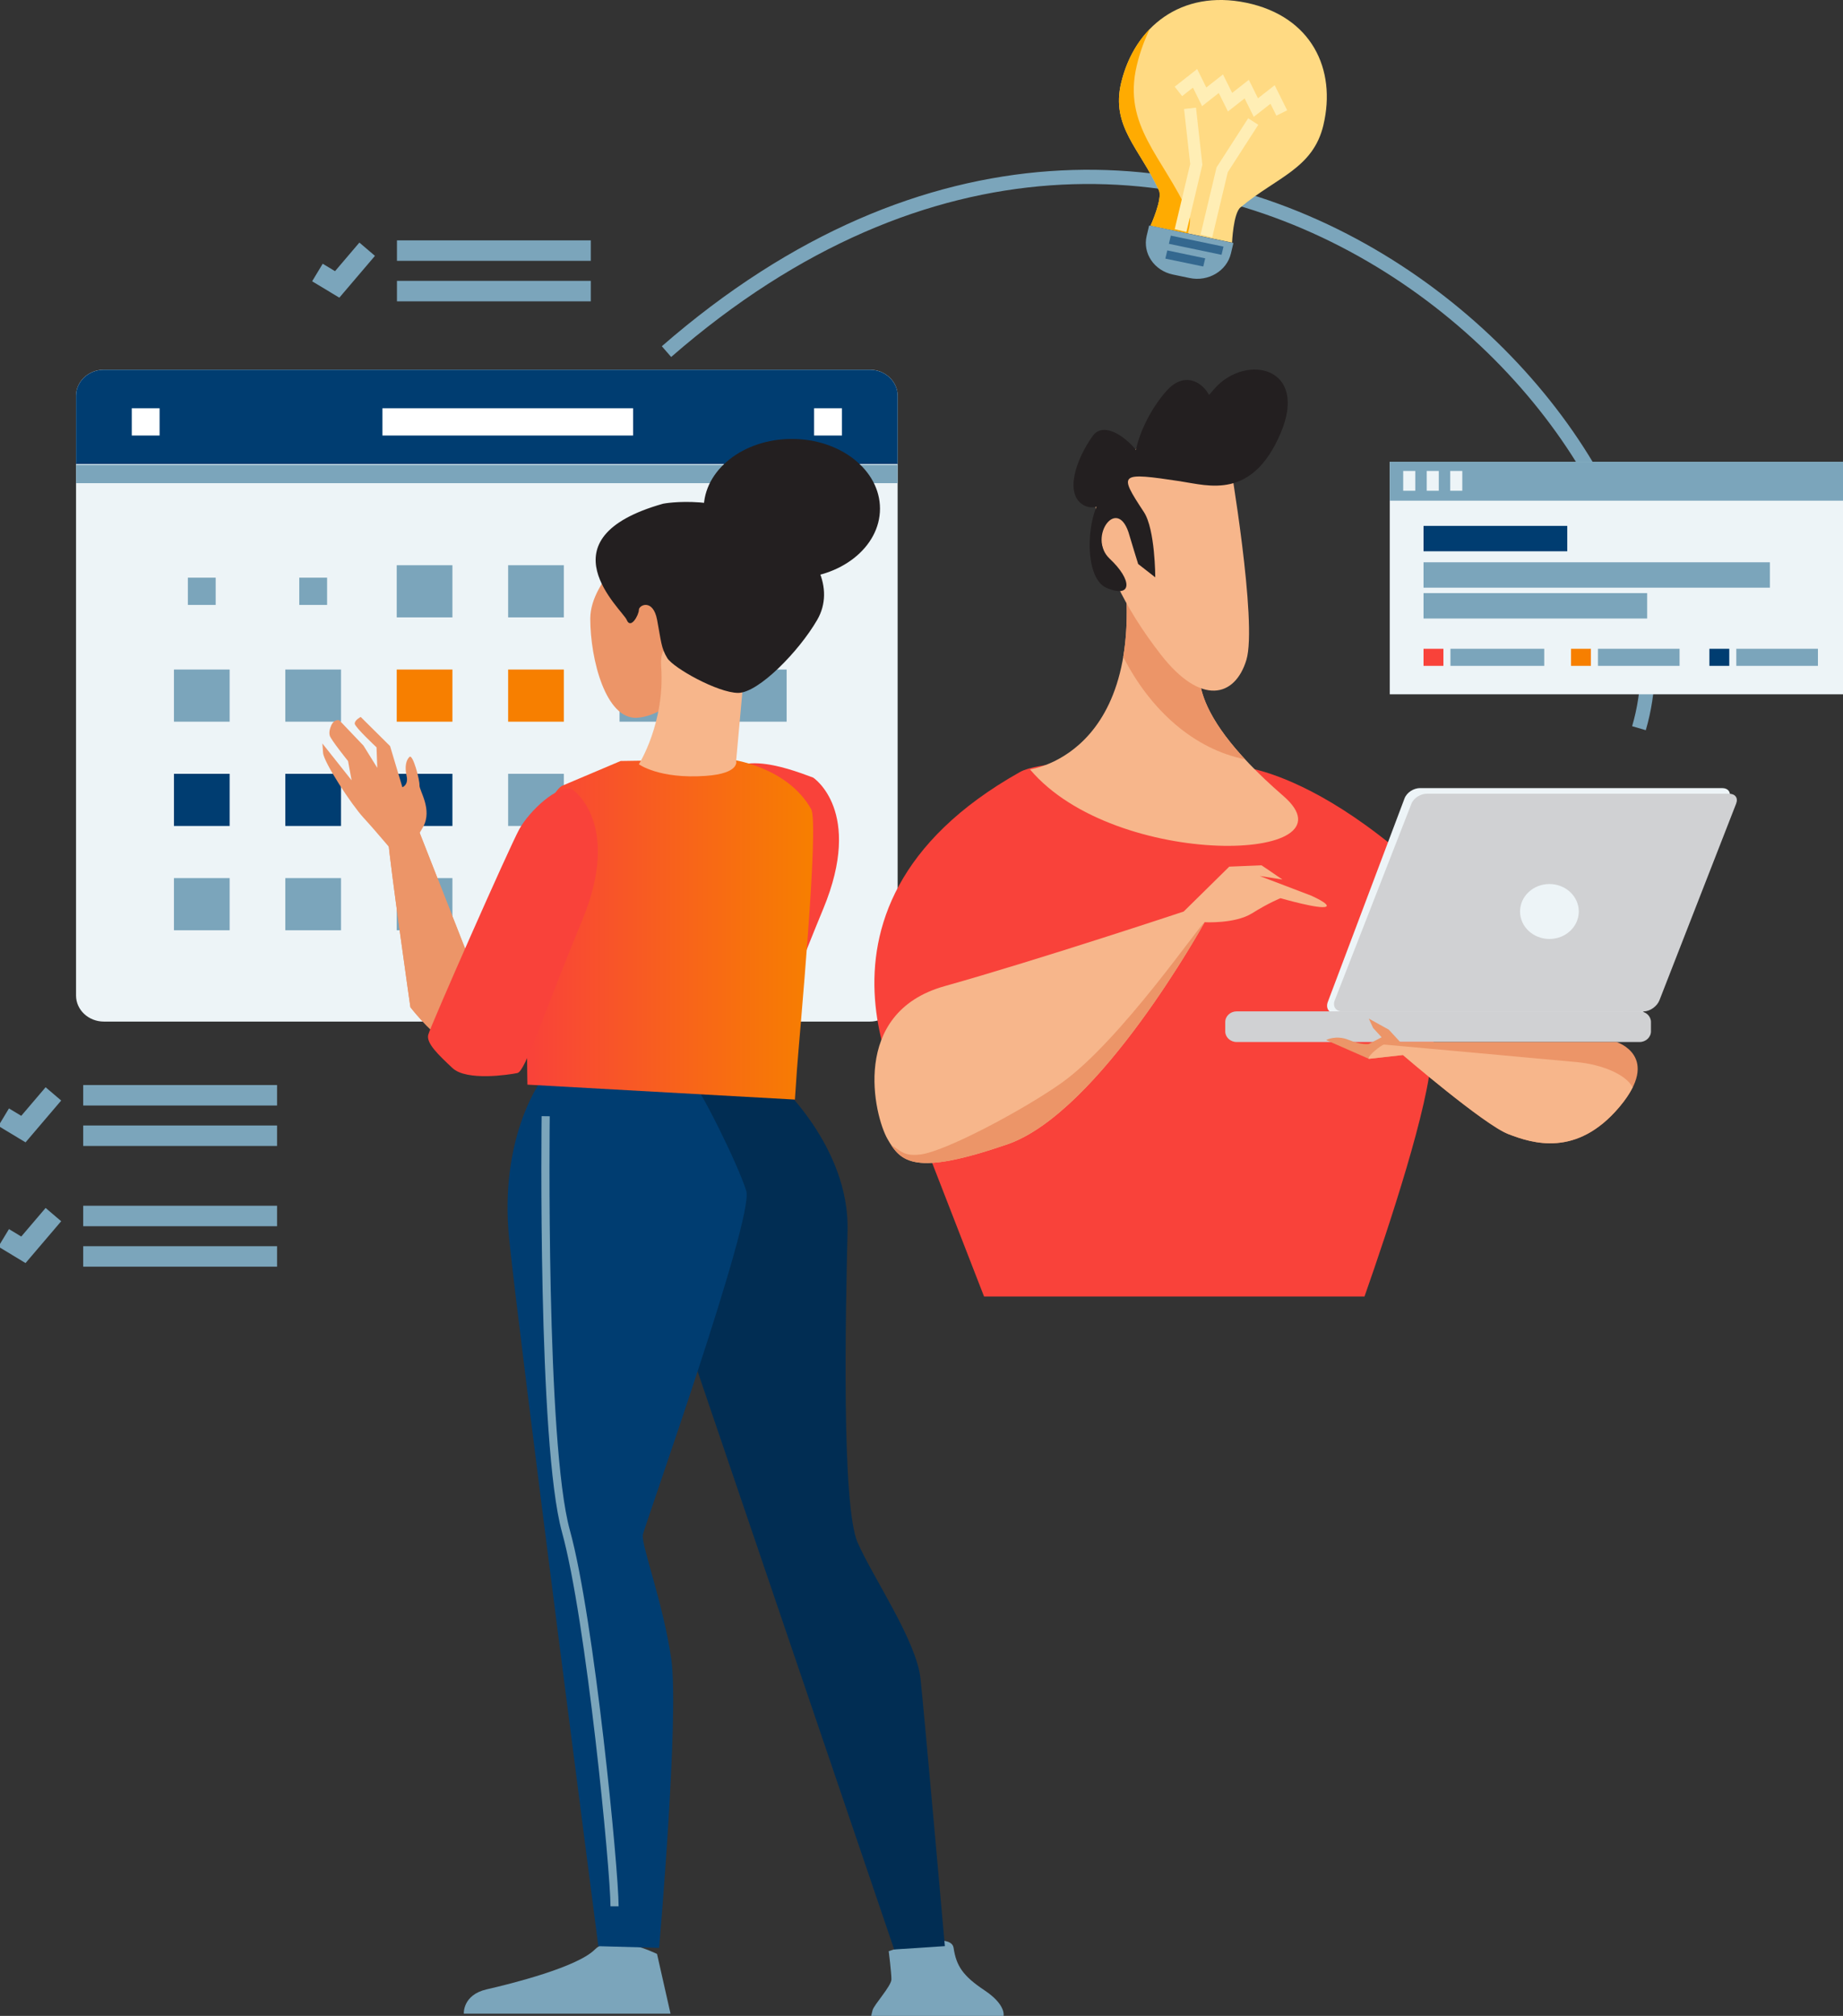 <svg width="408" height="446" viewBox="0 0 408 446" fill="none" xmlns="http://www.w3.org/2000/svg">
<rect x="0" y="0" width="408" height="446" fill="#333333" stroke="none"/>
<g clip-path="url(#clip0_295_13518)">
<path d="M198.719 220.253C198.719 223.438 195.958 226.018 192.558 226.018H23.002C19.595 226.018 16.834 223.438 16.834 220.253V87.568C16.834 84.383 19.595 81.796 23.002 81.796H192.558C195.958 81.796 198.719 84.383 198.719 87.568V220.246V220.253Z" fill="#EDF4F7"/>
<path d="M16.834 102.66V87.575C16.834 84.39 19.595 81.803 23.002 81.803H192.558C195.958 81.803 198.719 84.39 198.719 87.575V102.66" fill="#003D71"/>
<path d="M100.156 125.055H87.827V136.593H100.156V125.055Z" fill="#7BA5BB"/>
<path d="M124.819 125.055H112.491V136.593H124.819V125.055Z" fill="#7BA5BB"/>
<path d="M149.482 125.055H137.154V136.593H149.482V125.055Z" fill="#7BA5BB"/>
<path d="M174.146 125.055H161.818V136.593H174.146V125.055Z" fill="#7BA5BB"/>
<path d="M50.836 148.131H38.508V159.669H50.836V148.131Z" fill="#7BA5BB"/>
<path d="M75.492 148.131H63.164V159.669H75.492V148.131Z" fill="#7BA5BB"/>
<path d="M100.156 148.131H87.827V159.669H100.156V148.131Z" fill="#F77F00"/>
<path d="M124.819 148.131H112.491V159.669H124.819V148.131Z" fill="#F77F00"/>
<path d="M149.482 148.131H137.154V159.669H149.482V148.131Z" fill="#7BA5BB"/>
<path d="M174.146 148.131H161.818V159.669H174.146V148.131Z" fill="#7BA5BB"/>
<path d="M50.836 171.2H38.508V182.738H50.836V171.2Z" fill="#003D71"/>
<path d="M75.492 171.2H63.164V182.738H75.492V171.2Z" fill="#003D71"/>
<path d="M100.156 171.2H87.827V182.738H100.156V171.2Z" fill="#003D71"/>
<path d="M124.819 171.2H112.491V182.738H124.819V171.2Z" fill="#7BA5BB"/>
<path d="M149.482 171.2H137.154V182.738H149.482V171.2Z" fill="#003D71"/>
<path d="M174.146 171.2H161.818V182.738H174.146V171.2Z" fill="#7BA5BB"/>
<path d="M50.836 194.277H38.508V205.815H50.836V194.277Z" fill="#7BA5BB"/>
<path d="M75.492 194.277H63.164V205.815H75.492V194.277Z" fill="#7BA5BB"/>
<path d="M100.156 194.277H87.827V205.815H100.156V194.277Z" fill="#7BA5BB"/>
<path d="M41.588 130.821H47.748" stroke="#7BA5BB" stroke-width="6.03"/>
<path d="M66.251 130.821H72.412" stroke="#7BA5BB" stroke-width="6.03"/>
<path d="M164.898 200.042H171.066" stroke="#7BA5BB" stroke-width="6.03"/>
<path d="M140.235 200.042H146.402" stroke="#7BA5BB" stroke-width="6.03"/>
<path d="M115.578 200.042H121.739" stroke="#7BA5BB" stroke-width="6.03"/>
<path d="M84.657 93.341H140.151" stroke="white" stroke-width="6.03"/>
<path d="M29.169 93.341H35.33" stroke="white" stroke-width="6.03"/>
<path d="M180.223 93.341H186.391" stroke="white" stroke-width="6.03"/>
<path d="M198.719 102.848H16.834V106.896H198.719V102.848Z" fill="#7BA5BB"/>
<path d="M316.891 233.328C316.453 244.386 307.504 271.378 302.073 286.838H217.847L202.78 248.079C202.78 248.079 170.892 201.628 225.788 170.811C233.666 166.388 274.649 169.629 274.649 169.629C274.649 169.629 305 171.527 345.26 228.021C346.519 229.788 317.523 217.401 316.891 233.328Z" fill="#F9423A"/>
<path d="M293.952 221.665C293.444 223.014 294.16 224.189 295.558 224.189H362.386C363.777 224.189 365.32 223.014 365.828 221.665L382.808 176.646C383.316 175.297 382.599 174.358 381.202 174.358H314.373C312.983 174.358 311.439 175.297 310.932 176.646L293.952 221.665Z" fill="#EDF4F7"/>
<path d="M266.458 143.666C265.825 146.615 260.374 155.545 284.113 176.11C301.134 190.855 246.919 192.628 228.006 170.213C228.006 170.213 257.009 166.673 247.552 117.126C240.453 79.946 266.465 143.673 266.465 143.673L266.458 143.666Z" fill="#F7B68B"/>
<path d="M278.856 193.804L290.204 198.13C290.204 198.13 294.577 200.035 293.569 200.585C292.311 201.273 283.48 198.721 283.48 198.721C283.48 198.721 280.956 199.701 277.173 202.066C273.391 204.424 266.667 204.034 266.667 204.034C266.667 204.034 243.554 246.111 222.958 253.191C202.362 260.271 199.421 257.12 196.48 252.009C193.539 246.897 188.073 224.092 209.086 218.187C230.099 212.29 262.043 201.67 262.043 201.67L272.132 191.738L279.273 191.446C279.273 191.446 282.214 193.414 283.897 194.589" fill="#F7B68B"/>
<path d="M295.481 221.317C294.974 222.617 295.69 223.758 297.088 223.758H363.916C365.307 223.758 366.85 222.617 367.358 221.317L384.338 177.814C384.845 176.514 384.129 175.603 382.732 175.603H315.903C314.513 175.603 312.969 176.514 312.461 177.814L295.481 221.317Z" fill="#D0D1D3"/>
<path d="M271.242 228.181C271.242 229.482 272.369 230.539 273.766 230.539H362.963C364.354 230.539 365.487 229.482 365.487 228.181V226.116C365.487 224.815 364.361 223.758 362.963 223.758H273.766C272.375 223.758 271.242 224.815 271.242 226.116V228.181Z" fill="#D0D1D3"/>
<path d="M309.958 230.539H357.873C357.873 230.539 367.963 233.704 358.506 244.908C349.05 256.112 339.28 252.975 333.919 250.91C328.558 248.844 310.591 233.418 310.591 233.418L303.026 234.253L293.569 230.101C293.569 230.101 295.773 228.912 298.61 230.087C301.447 231.269 303.026 230.963 303.026 230.963L305.863 229.489L303.971 227.423L303.026 225.358L307.441 227.799L309.965 230.532L309.958 230.539Z" fill="#EC9568"/>
<path d="M248.658 145.321C249.868 138.158 249.805 128.957 247.545 117.126C240.446 79.946 266.458 143.673 266.458 143.673C265.916 146.198 261.834 153.125 275.63 168.001C264.435 165.748 254.763 157.284 248.658 145.328V145.321Z" fill="#EC9568"/>
<path d="M272.132 101.2C272.132 101.2 278.439 137.768 275.915 146.031C273.391 154.286 265.867 156.213 257.002 144.848C239.98 123.024 240.613 105.922 245.654 102.966C250.695 100.018 264.567 88.813 272.132 101.2Z" fill="#F7B68B"/>
<path d="M261.417 106.506C267.543 107.424 277.18 110.638 283.48 95.886C289.787 81.142 275.915 78.193 268.982 85.858C262.05 93.529 262.676 97.062 267.091 93.529C271.506 89.989 264.567 79.369 258.267 86.449C251.96 93.529 249.443 104.142 252.593 103.558C255.743 102.966 245.661 91.171 241.878 96.478C238.096 101.784 235.572 109.455 239.987 111.813C244.402 114.171 249.443 105.915 245.028 108.864C240.613 111.813 239.354 127.74 245.028 130.097C250.702 132.455 250.702 128.331 245.661 123.608C240.62 118.886 247.552 109.156 250.076 118.594C250.292 119.401 251.967 124.784 251.967 124.784L255.75 127.733C255.75 127.733 255.75 117.113 253.226 113.28C247.538 104.636 247.712 104.441 261.424 106.499L261.417 106.506Z" fill="#231F20"/>
<path d="M306.398 231.102C306.398 231.102 340.504 234.176 349.071 234.983C354.738 235.519 359.973 237.751 361.434 240.568C360.794 241.862 359.848 243.294 358.492 244.908C349.036 256.112 339.266 252.975 333.905 250.91C328.544 248.844 310.577 233.418 310.577 233.418L303.005 234.267C302.65 233.655 305.751 231.207 306.391 231.102H306.398Z" fill="#F7B68B"/>
<path d="M197.252 253.274C199.484 254.735 200.207 255.862 203.83 255.41C209.385 254.714 226.762 245.436 235.001 239.587C248.053 230.316 265.916 204.125 266.611 204.138C265.367 206.378 242.97 246.313 222.958 253.191C204.136 259.659 200.061 257.586 197.252 253.281V253.274Z" fill="#EC9568"/>
<path d="M343.007 207.741C346.598 207.741 349.509 205.02 349.509 201.663C349.509 198.305 346.598 195.584 343.007 195.584C339.417 195.584 336.506 198.305 336.506 201.663C336.506 205.02 339.417 207.741 343.007 207.741Z" fill="#EDF4F7"/>
<path d="M109.55 226.623L92.799 183.99C92.799 183.99 85.567 180.701 85.943 185.882C86.319 191.063 90.852 222.833 90.852 222.833C90.852 222.833 105.941 242.661 109.543 226.617L109.55 226.623Z" fill="#EC9568"/>
<path d="M88.481 190.187C88.481 190.187 83.259 183.935 80.505 180.951C77.745 177.96 71.668 168.634 71.522 166.561L71.369 164.489L77.835 172.633L77.05 168.377C77.05 168.377 73.212 163.62 72.989 162.722C72.766 161.825 73.177 160.893 73.177 160.893C73.83 158.911 75.131 159.37 75.131 159.37L80.464 164.962L83.523 169.886L83.356 165.344C83.356 165.344 78.586 160.893 78.531 160.114C78.475 159.335 79.852 158.619 79.852 158.619L86.353 165.066L89.079 174.17C89.079 174.17 90.477 173.711 90.011 171.652C89.545 169.594 89.913 168.147 90.657 167.459C91.401 166.77 92.931 172.55 92.862 173.725C92.785 174.9 95.789 179.045 93.689 182.919C91.589 186.793 88.495 190.194 88.495 190.194L88.481 190.187Z" fill="#EC9568"/>
<path d="M109.55 226.623L92.799 183.99C92.799 183.99 85.567 180.701 85.943 185.882C86.319 191.063 90.852 222.833 90.852 222.833C90.852 222.833 105.941 242.661 109.543 226.617L109.55 226.623Z" fill="#EC9568"/>
<path d="M154.259 150.204C154.259 150.204 147.932 158.369 141.027 158.8C134.123 159.231 130.674 145.906 130.674 136.878C130.674 127.851 142.759 119.255 143.906 116.674C145.053 114.094 157.138 122.69 157.138 130.431C157.138 138.172 154.259 148.055 154.259 150.204Z" fill="#EC9568"/>
<path d="M196.744 431.673C196.744 431.673 197.342 436.444 197.342 437.918C197.342 439.393 193.455 443.552 193.156 444.776L192.857 446H222.166C222.166 446 222.763 443.552 217.98 440.367C213.196 437.181 211.701 434.983 211.103 430.943C210.505 426.902 196.751 431.68 196.751 431.68L196.744 431.673Z" fill="#7BA5BB"/>
<path d="M145.45 432.285L148.439 445.506H102.68C102.68 445.506 102.381 441.347 107.763 440.123C113.144 438.899 127.802 435.227 131.689 431.311C135.576 427.396 145.443 432.292 145.443 432.292L145.45 432.285Z" fill="#7BA5BB"/>
<path d="M197.954 431.311L153.098 299.468L146.367 242.174V238.871L171.935 239.24C171.935 239.24 188.087 253.56 187.635 272.289C187.183 291.018 186.286 333.255 189.881 341.33C193.469 349.411 202.891 362.994 203.788 371.444C204.685 379.887 209.17 430.567 209.17 430.567L197.954 431.304V431.311Z" fill="#012D53"/>
<path d="M119.451 239.608C119.451 239.608 110.481 252.092 112.72 274.132C114.966 296.165 132.461 430.581 132.461 430.581L145.915 430.95C145.915 430.95 150.4 379.533 148.606 367.049C146.812 354.565 141.876 341.705 142.327 339.508C142.779 337.303 166.998 269.361 165.204 263.484C163.41 257.607 154.44 239.615 153.091 239.247C151.742 238.878 119.444 239.615 119.444 239.615L119.451 239.608Z" fill="#003D71"/>
<path d="M120.8 246.952C120.8 246.952 119.903 319.304 125.285 338.763C130.667 358.23 136.049 413.681 136.049 421.762" stroke="#7BA5BB" stroke-width="1.8" stroke-miterlimit="10"/>
<path d="M180.015 172.035C180.015 172.035 191.23 179.379 182.26 201.05C173.291 222.715 169.703 234.469 167.909 234.837C166.115 235.206 156.693 236.673 153.557 233.738C150.414 230.803 147.723 228.23 148.175 226.394C148.627 224.558 158.73 177.856 159.836 173.509C162.082 164.698 176.886 170.936 180.021 172.042L180.015 172.035Z" fill="#F9423A"/>
<path d="M124.388 173.871L137.398 168.363L161.623 167.994C161.623 167.994 174.181 169.462 179.569 179.011C181.419 182.293 176.879 230.059 176.427 236.666L175.975 243.273L116.76 239.97C116.76 239.97 115.411 179.741 124.388 173.864V173.871Z" fill="url(#paint0_linear_295_13518)"/>
<path d="M126.634 174.601C126.634 174.601 137.85 181.946 128.88 203.617C119.91 225.281 116.322 237.035 114.528 237.403C112.734 237.772 103.312 239.24 100.176 236.305C97.034 233.37 94.343 230.796 94.795 228.96C95.247 227.124 112.741 187.461 114.98 183.42C117.226 179.379 123.505 173.502 126.641 174.608L126.634 174.601Z" fill="#F9423A"/>
<path d="M164.759 148.528L162.965 168.356C162.965 168.356 163.883 171.117 156.234 171.659C145.915 172.397 141.431 169.086 141.431 169.086C141.431 169.086 147.264 159.906 146.367 147.422C145.47 134.938 164.759 148.521 164.759 148.521V148.528Z" fill="#F7B68B"/>
<path d="M146.819 111.437C146.819 111.437 159.926 108.864 172.839 116.946C180.466 121.717 184.951 130.167 180.911 137.142C176.872 144.118 167.902 153.299 163.417 153.299C158.932 153.299 149.065 147.79 147.716 145.586C146.367 143.381 146.367 141.914 145.47 137.142C144.573 132.371 141.431 133.839 141.431 134.938C141.431 136.037 139.637 139.347 138.74 137.142C137.843 134.938 119.451 119.15 146.812 111.437H146.819Z" fill="#231F20"/>
<path d="M175.3 127.962C186.076 127.962 194.811 121.056 194.811 112.536C194.811 104.017 186.076 97.11 175.3 97.11C164.525 97.11 155.789 104.017 155.789 112.536C155.789 121.056 164.525 127.962 175.3 127.962Z" fill="#231F20"/>
<path d="M18.419 242.321H61.335" stroke="#7BA5BB" stroke-width="4.53"/>
<path d="M18.419 251.271H61.335" stroke="#7BA5BB" stroke-width="4.53"/>
<path d="M11.821 242.015L5.18 249.804L0.814 247.168" stroke="#7BA5BB" stroke-width="4.53"/>
<path d="M18.419 269.027H61.335" stroke="#7BA5BB" stroke-width="4.53"/>
<path d="M18.419 277.978H61.335" stroke="#7BA5BB" stroke-width="4.53"/>
<path d="M11.821 268.721L5.18 276.51L0.814 273.868" stroke="#7BA5BB" stroke-width="4.53"/>
<path d="M87.876 55.444H130.792" stroke="#7BA5BB" stroke-width="4.53"/>
<path d="M87.876 64.402H130.792" stroke="#7BA5BB" stroke-width="4.53"/>
<path d="M81.284 55.138L74.644 62.927L70.27 60.291" stroke="#7BA5BB" stroke-width="4.53"/>
<path d="M362.831 161.109C381.779 96.512 262.759 -22.45 147.549 77.79" stroke="#7BA5BB" stroke-width="3.15" stroke-miterlimit="10"/>
<path d="M408 102.174H307.664V153.612H408V102.174Z" fill="#EDF4F7"/>
<path d="M408 102.174H307.664V110.77H408V102.174Z" fill="#7BA5BB"/>
<path d="M310.64 106.388H313.31" stroke="#EDF4F7" stroke-width="4.38"/>
<path d="M315.848 106.388H318.518" stroke="#EDF4F7" stroke-width="4.38"/>
<path d="M321.049 106.388H323.719" stroke="#EDF4F7" stroke-width="4.38"/>
<path d="M315.138 127.211H391.813" stroke="#7BA5BB" stroke-width="5.62" stroke-miterlimit="10"/>
<path d="M315.138 134.034H364.646" stroke="#7BA5BB" stroke-width="5.62" stroke-miterlimit="10"/>
<path d="M319.54 143.541H315.138V147.317H319.54V143.541Z" fill="#F9423A"/>
<path d="M341.86 143.541H321.097V147.317H341.86V143.541Z" fill="#7BA5BB"/>
<path d="M352.193 143.541H347.791V147.317H352.193V143.541Z" fill="#F77F00"/>
<path d="M371.822 143.541H353.75V147.317H371.822V143.541Z" fill="#7BA5BB"/>
<path d="M382.822 143.541H378.421V147.317H382.822V143.541Z" fill="#003D71"/>
<path d="M402.451 143.541H384.38V147.317H402.451V143.541Z" fill="#7BA5BB"/>
<path d="M315.138 119.157H346.957" stroke="#003D71" stroke-width="5.62" stroke-miterlimit="10"/>
<path d="M292.971 27.673C295.913 15.308 290.336 3.617 275.915 0.612C261.487 -2.392 251.14 5.974 248.199 18.347C245.904 27.993 252.336 32.855 256.571 42.132C257.412 43.968 254.714 49.929 254.714 49.929L272.751 53.684C272.751 53.684 273.015 47.216 274.608 45.888C282.653 39.163 290.677 37.32 292.978 27.666L292.971 27.673Z" fill="#FFDA83"/>
<path d="M263.225 47.376C257.377 34.552 248.484 27.84 251.655 14.501C252.336 11.636 253.309 8.923 254.547 6.412C251.488 9.549 249.311 13.659 248.192 18.34C245.897 27.986 252.329 32.848 256.564 42.126C257.405 43.962 254.707 49.922 254.707 49.922L262.982 51.647C263.427 49.915 263.635 48.274 263.225 47.362V47.376Z" fill="#FFAB01"/>
<path d="M254.401 49.873L253.845 52.196C252.927 56.049 255.521 59.874 259.644 60.737L263.371 61.516C267.494 62.371 271.576 59.944 272.494 56.091L273.05 53.768L254.394 49.88L254.401 49.873Z" fill="#7BA5BB"/>
<path d="M260.875 20.225L264.56 17.331L266.583 21.421L270.276 18.521L272.306 22.61L275.998 19.717L278.022 23.799L281.721 20.906L283.758 24.996" stroke="#FFEEB5" stroke-width="2.66" stroke-miterlimit="10"/>
<path d="M263.447 23.966L264.831 36.367L261.347 51.014" stroke="#FFEEB5" stroke-width="2.66" stroke-miterlimit="10"/>
<path d="M277.437 26.887L270.561 37.563L267.07 52.203" stroke="#FFEEB5" stroke-width="2.66" stroke-miterlimit="10"/>
<path d="M270.422 56.376L258.761 53.942L259.192 52.133L270.853 54.561L270.422 56.376Z" fill="#34688F"/>
<path d="M266.375 58.963L257.982 57.218L258.413 55.402L266.806 57.155L266.375 58.963Z" fill="#34688F"/>
</g>
<defs>
<linearGradient id="paint0_linear_295_13518" x1="116.688" y1="205.634" x2="180.01" y2="205.634" gradientUnits="userSpaceOnUse">
<stop stop-color="#F9423A"/>
<stop offset="1" stop-color="#F77F00"/>
</linearGradient>
<clipPath id="clip0_295_13518">
<rect width="408" height="446" fill="white"/>
</clipPath>
</defs>
</svg>
